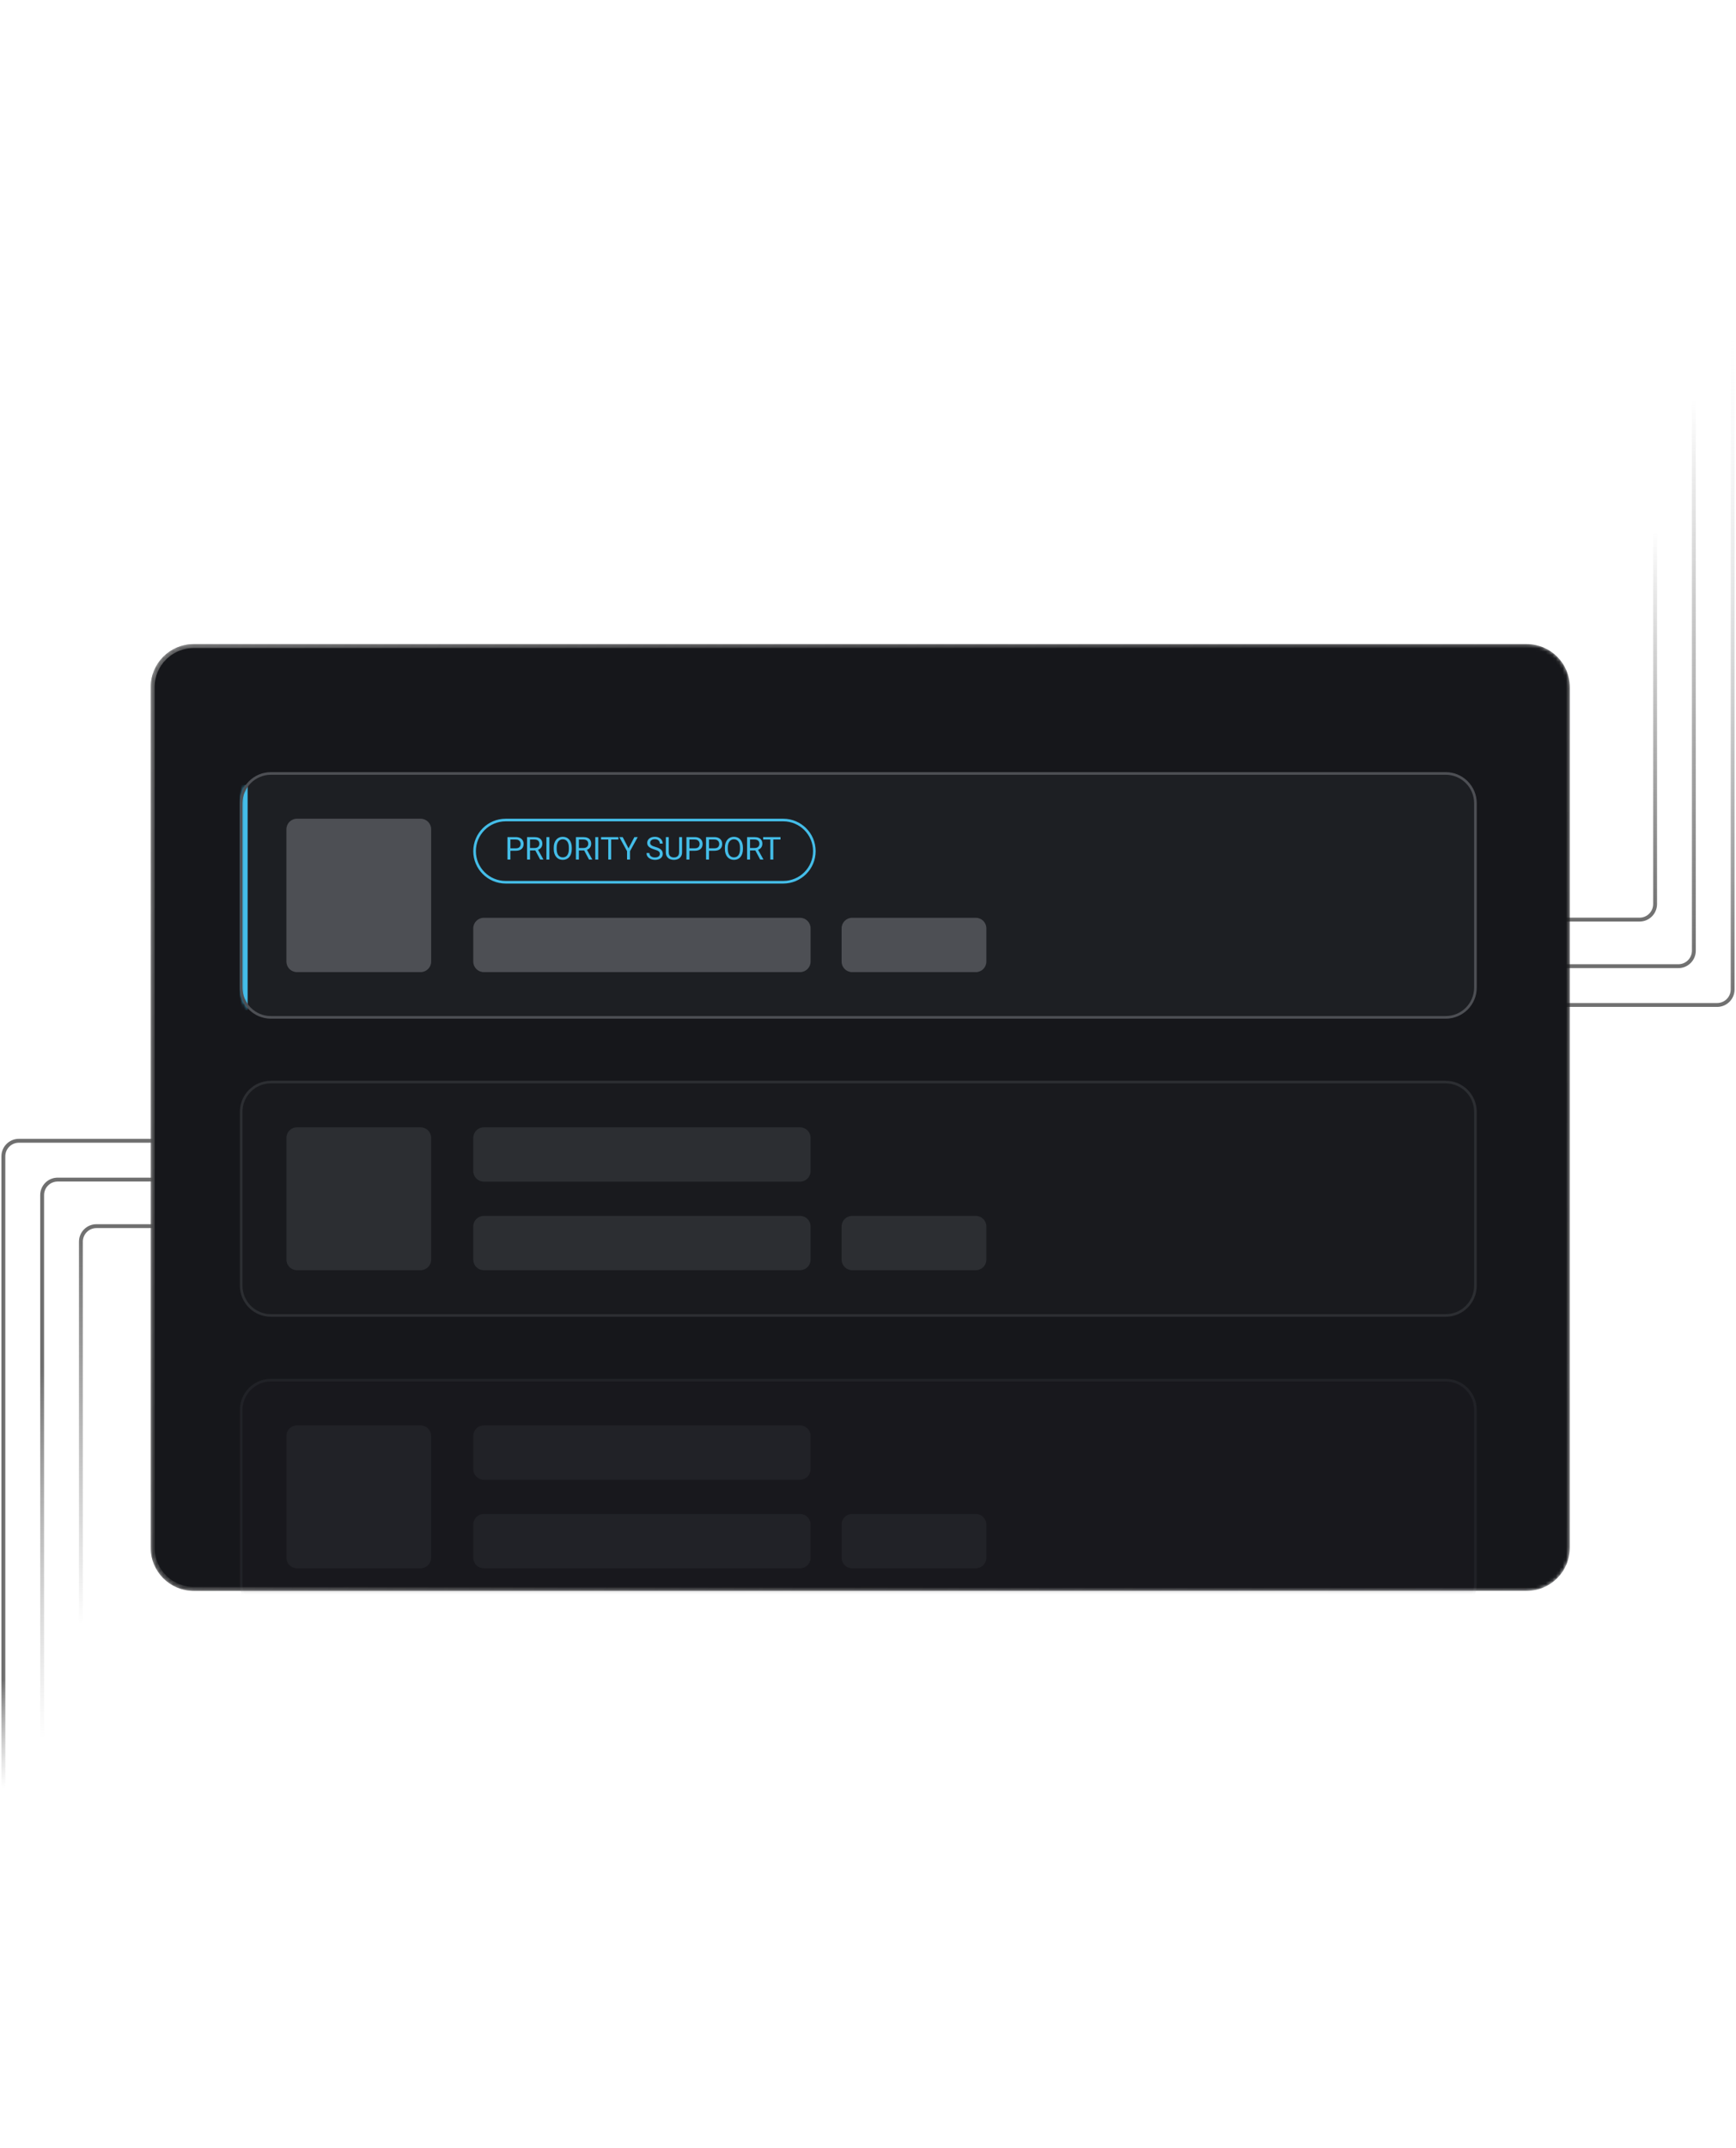 <svg width="516" height="638" viewBox="0 0 516 638" fill="none" xmlns="http://www.w3.org/2000/svg">
<g clip-path="url(#clip0_547_4877)">
<mask id="mask0_547_4877" style="mask-type:luminance" maskUnits="userSpaceOnUse" x="0" y="0" width="516" height="638">
<path d="M516 0H0V638H516V0Z" fill="white"/>
</mask>
<g mask="url(#mask0_547_4877)">
<path opacity="0.77" d="M64.386 338.824H5.61C3.064 338.824 1 340.888 1 343.434L1 637.312" stroke="url(#paint0_linear_547_4877)" stroke-width="1.152"/>
<path opacity="0.77" d="M77.062 350.352H17.134C14.588 350.352 12.524 352.416 12.524 354.962V637.316" stroke="url(#paint1_linear_547_4877)" stroke-width="1.152"/>
<path opacity="0.77" d="M87.436 364.18H28.66C26.114 364.18 24.05 366.244 24.05 368.79V637.314" stroke="url(#paint2_linear_547_4877)" stroke-width="1.152"/>
<path opacity="0.77" d="M451.614 298.489H510.39C512.936 298.489 515 296.425 515 293.879V0" stroke="url(#paint3_linear_547_4877)" stroke-width="1.152"/>
<path opacity="0.77" d="M438.938 286.965H498.865C501.411 286.965 503.475 284.901 503.475 282.355V0" stroke="url(#paint4_linear_547_4877)" stroke-width="1.152"/>
<path opacity="0.77" d="M428.565 273.135H487.341C489.887 273.135 491.951 271.07 491.951 268.524V0" stroke="url(#paint5_linear_547_4877)" stroke-width="1.152"/>
<mask id="mask1_547_4877" style="mask-type:luminance" maskUnits="userSpaceOnUse" x="44" y="191" width="423" height="282">
<path d="M453.815 191.309H57.576C50.517 191.309 44.794 197.031 44.794 204.09V459.729C44.794 466.788 50.517 472.511 57.576 472.511H453.815C460.874 472.511 466.597 466.788 466.597 459.729V204.09C466.597 197.031 460.874 191.309 453.815 191.309Z" fill="white"/>
</mask>
<g mask="url(#mask1_547_4877)">
<path d="M453.815 191.309H57.576C50.517 191.309 44.794 197.031 44.794 204.09V459.729C44.794 466.788 50.517 472.511 57.576 472.511H453.815C460.874 472.511 466.597 466.788 466.597 459.729V204.09C466.597 197.031 460.874 191.309 453.815 191.309Z" fill="#16171B"/>
<mask id="mask2_547_4877" style="mask-type:luminance" maskUnits="userSpaceOnUse" x="71" y="229" width="368" height="74">
<path d="M429.718 229.34H80.52C75.429 229.34 71.301 233.468 71.301 238.56V293.341C71.301 298.433 75.429 302.561 80.52 302.561H429.718C434.81 302.561 438.938 298.433 438.938 293.341V238.56C438.938 233.468 434.81 229.34 429.718 229.34Z" fill="white"/>
</mask>
<g mask="url(#mask2_547_4877)">
<path d="M429.718 229.34H80.52C75.429 229.34 71.301 233.468 71.301 238.56V293.341C71.301 298.433 75.429 302.561 80.52 302.561H429.718C434.81 302.561 438.938 298.433 438.938 293.341V238.56C438.938 233.468 434.81 229.34 429.718 229.34Z" fill="#1D1F23"/>
<path d="M125.026 243.168H88.26C86.532 243.168 85.131 244.569 85.131 246.297V285.601C85.131 287.329 86.532 288.73 88.26 288.73H125.026C126.754 288.73 128.155 287.329 128.155 285.601V246.297C128.155 244.569 126.754 243.168 125.026 243.168Z" fill="#4D4F54"/>
<path d="M153.294 252.683H151.511V251.963H153.294C153.639 251.963 153.919 251.908 154.133 251.798C154.347 251.688 154.502 251.535 154.6 251.34C154.701 251.144 154.751 250.921 154.751 250.671C154.751 250.441 154.701 250.226 154.6 250.024C154.502 249.823 154.347 249.661 154.133 249.538C153.919 249.413 153.639 249.35 153.294 249.35H151.717V255.3H150.832V248.626H153.294C153.798 248.626 154.224 248.713 154.573 248.888C154.921 249.062 155.185 249.303 155.366 249.612C155.546 249.917 155.636 250.267 155.636 250.661C155.636 251.089 155.546 251.454 155.366 251.757C155.185 252.059 154.921 252.29 154.573 252.449C154.224 252.605 153.798 252.683 153.294 252.683ZM156.661 248.626H158.87C159.371 248.626 159.794 248.703 160.139 248.855C160.488 249.008 160.752 249.234 160.932 249.534C161.116 249.83 161.207 250.195 161.207 250.629C161.207 250.935 161.145 251.214 161.02 251.468C160.897 251.719 160.72 251.933 160.488 252.11C160.259 252.284 159.984 252.414 159.663 252.499L159.415 252.596H157.339L157.33 251.876H158.897C159.215 251.876 159.479 251.821 159.69 251.711C159.901 251.598 160.06 251.447 160.167 251.257C160.274 251.068 160.327 250.858 160.327 250.629C160.327 250.373 160.277 250.148 160.176 249.956C160.075 249.763 159.916 249.615 159.699 249.511C159.486 249.404 159.209 249.35 158.87 249.35H157.545V255.3H156.661V248.626ZM160.561 255.3L158.939 252.275L159.86 252.27L161.505 255.245V255.3H160.561ZM163.3 248.626V255.3H162.415V248.626H163.3ZM169.953 251.752V252.174C169.953 252.675 169.89 253.124 169.765 253.522C169.64 253.919 169.46 254.256 169.224 254.534C168.989 254.813 168.706 255.025 168.376 255.172C168.049 255.318 167.683 255.392 167.276 255.392C166.882 255.392 166.52 255.318 166.19 255.172C165.863 255.025 165.579 254.813 165.337 254.534C165.099 254.256 164.914 253.919 164.783 253.522C164.651 253.124 164.586 252.675 164.586 252.174V251.752C164.586 251.251 164.65 250.803 164.778 250.409C164.91 250.012 165.095 249.674 165.333 249.396C165.571 249.115 165.854 248.901 166.181 248.755C166.511 248.608 166.873 248.535 167.267 248.535C167.674 248.535 168.04 248.608 168.367 248.755C168.697 248.901 168.98 249.115 169.215 249.396C169.453 249.674 169.635 250.012 169.761 250.409C169.889 250.803 169.953 251.251 169.953 251.752ZM169.078 252.174V251.743C169.078 251.346 169.036 250.994 168.954 250.689C168.874 250.383 168.757 250.127 168.601 249.919C168.445 249.711 168.254 249.554 168.028 249.447C167.805 249.34 167.551 249.286 167.267 249.286C166.992 249.286 166.743 249.34 166.52 249.447C166.3 249.554 166.111 249.711 165.952 249.919C165.796 250.127 165.675 250.383 165.59 250.689C165.504 250.994 165.461 251.346 165.461 251.743V252.174C165.461 252.574 165.504 252.929 165.59 253.237C165.675 253.543 165.797 253.801 165.956 254.012C166.118 254.22 166.309 254.377 166.529 254.484C166.752 254.591 167.001 254.645 167.276 254.645C167.564 254.645 167.819 254.591 168.042 254.484C168.265 254.377 168.453 254.22 168.606 254.012C168.761 253.801 168.879 253.543 168.958 253.237C169.038 252.929 169.078 252.574 169.078 252.174ZM171.184 248.626H173.393C173.894 248.626 174.317 248.703 174.663 248.855C175.011 249.008 175.275 249.234 175.456 249.534C175.639 249.83 175.731 250.195 175.731 250.629C175.731 250.935 175.668 251.214 175.543 251.468C175.421 251.719 175.243 251.933 175.011 252.11C174.782 252.284 174.507 252.414 174.186 252.499L173.939 252.596H171.862L171.853 251.876H173.421C173.738 251.876 174.003 251.821 174.214 251.711C174.424 251.598 174.583 251.447 174.69 251.257C174.797 251.068 174.851 250.858 174.851 250.629C174.851 250.373 174.8 250.148 174.699 249.956C174.599 249.763 174.44 249.615 174.223 249.511C174.009 249.404 173.732 249.35 173.393 249.35H172.068V255.3H171.184V248.626ZM175.084 255.3L173.462 252.275L174.383 252.27L176.029 255.245V255.3H175.084ZM177.823 248.626V255.3H176.939V248.626H177.823ZM181.667 248.626V255.3H180.796V248.626H181.667ZM183.812 248.626V249.35H178.655V248.626H183.812ZM185.088 248.626L186.821 251.977L188.558 248.626H189.562L187.261 252.806V255.3H186.376V252.806L184.075 248.626H185.088ZM196.117 253.613C196.117 253.457 196.092 253.32 196.043 253.201C195.997 253.078 195.915 252.968 195.796 252.871C195.68 252.773 195.518 252.68 195.31 252.591C195.105 252.502 194.845 252.412 194.531 252.321C194.201 252.223 193.903 252.114 193.637 251.995C193.371 251.873 193.143 251.734 192.954 251.578C192.764 251.422 192.619 251.244 192.518 251.042C192.418 250.84 192.367 250.609 192.367 250.35C192.367 250.09 192.421 249.85 192.528 249.63C192.635 249.41 192.787 249.219 192.986 249.057C193.188 248.892 193.428 248.764 193.706 248.672C193.984 248.58 194.294 248.535 194.636 248.535C195.137 248.535 195.562 248.631 195.91 248.823C196.262 249.013 196.529 249.262 196.712 249.571C196.896 249.876 196.987 250.203 196.987 250.551H196.107C196.107 250.301 196.054 250.079 195.947 249.887C195.84 249.691 195.678 249.538 195.461 249.428C195.244 249.315 194.969 249.259 194.636 249.259C194.321 249.259 194.062 249.306 193.857 249.401C193.652 249.496 193.499 249.624 193.399 249.786C193.301 249.948 193.252 250.133 193.252 250.341C193.252 250.481 193.281 250.609 193.339 250.726C193.4 250.839 193.493 250.944 193.619 251.042C193.747 251.14 193.909 251.23 194.104 251.312C194.303 251.395 194.54 251.474 194.815 251.551C195.194 251.658 195.521 251.777 195.796 251.908C196.071 252.04 196.297 252.188 196.474 252.353C196.654 252.515 196.787 252.7 196.873 252.907C196.961 253.112 197.006 253.344 197.006 253.604C197.006 253.876 196.951 254.122 196.841 254.342C196.731 254.562 196.573 254.75 196.369 254.906C196.164 255.062 195.918 255.182 195.631 255.268C195.347 255.35 195.029 255.392 194.677 255.392C194.369 255.392 194.065 255.349 193.765 255.263C193.469 255.178 193.198 255.049 192.954 254.878C192.713 254.707 192.518 254.496 192.372 254.246C192.228 253.992 192.156 253.699 192.156 253.366H193.036C193.036 253.595 193.081 253.792 193.169 253.957C193.258 254.119 193.379 254.253 193.531 254.36C193.687 254.467 193.863 254.547 194.059 254.599C194.257 254.648 194.463 254.672 194.677 254.672C194.986 254.672 195.247 254.629 195.461 254.544C195.675 254.458 195.837 254.336 195.947 254.177C196.06 254.018 196.117 253.83 196.117 253.613ZM201.858 248.626H202.738V253.141C202.738 253.642 202.626 254.059 202.403 254.392C202.18 254.725 201.884 254.976 201.514 255.144C201.147 255.309 200.748 255.392 200.318 255.392C199.865 255.392 199.456 255.309 199.089 255.144C198.725 254.976 198.437 254.725 198.223 254.392C198.012 254.059 197.907 253.642 197.907 253.141V248.626H198.782V253.141C198.782 253.489 198.846 253.777 198.975 254.003C199.103 254.229 199.282 254.397 199.511 254.507C199.743 254.617 200.012 254.672 200.318 254.672C200.626 254.672 200.895 254.617 201.124 254.507C201.356 254.397 201.537 254.229 201.665 254.003C201.793 253.777 201.858 253.489 201.858 253.141V248.626ZM206.494 252.683H204.711V251.963H206.494C206.839 251.963 207.119 251.908 207.333 251.798C207.547 251.688 207.702 251.535 207.8 251.34C207.901 251.144 207.952 250.921 207.952 250.671C207.952 250.441 207.901 250.226 207.8 250.024C207.702 249.823 207.547 249.661 207.333 249.538C207.119 249.413 206.839 249.35 206.494 249.35H204.917V255.3H204.033V248.626H206.494C206.998 248.626 207.424 248.713 207.773 248.888C208.121 249.062 208.385 249.303 208.566 249.612C208.746 249.917 208.836 250.267 208.836 250.661C208.836 251.089 208.746 251.454 208.566 251.757C208.385 252.059 208.121 252.29 207.773 252.449C207.424 252.605 206.998 252.683 206.494 252.683ZM212.322 252.683H210.539V251.963H212.322C212.667 251.963 212.947 251.908 213.161 251.798C213.375 251.688 213.531 251.535 213.628 251.34C213.729 251.144 213.78 250.921 213.78 250.671C213.78 250.441 213.729 250.226 213.628 250.024C213.531 249.823 213.375 249.661 213.161 249.538C212.947 249.413 212.667 249.35 212.322 249.35H210.745V255.3H209.861V248.626H212.322C212.826 248.626 213.252 248.713 213.601 248.888C213.949 249.062 214.214 249.303 214.394 249.612C214.574 249.917 214.664 250.267 214.664 250.661C214.664 251.089 214.574 251.454 214.394 251.757C214.214 252.059 213.949 252.29 213.601 252.449C213.252 252.605 212.826 252.683 212.322 252.683ZM220.827 251.752V252.174C220.827 252.675 220.764 253.124 220.639 253.522C220.514 253.919 220.333 254.256 220.098 254.534C219.863 254.813 219.58 255.025 219.25 255.172C218.923 255.318 218.557 255.392 218.15 255.392C217.756 255.392 217.394 255.318 217.064 255.172C216.737 255.025 216.453 254.813 216.211 254.534C215.973 254.256 215.788 253.919 215.657 253.522C215.525 253.124 215.46 252.675 215.46 252.174V251.752C215.46 251.251 215.524 250.803 215.652 250.409C215.783 250.012 215.968 249.674 216.207 249.396C216.445 249.115 216.728 248.901 217.055 248.755C217.385 248.608 217.747 248.535 218.141 248.535C218.547 248.535 218.914 248.608 219.241 248.755C219.571 248.901 219.854 249.115 220.089 249.396C220.327 249.674 220.509 250.012 220.634 250.409C220.763 250.803 220.827 251.251 220.827 251.752ZM219.951 252.174V251.743C219.951 251.346 219.91 250.994 219.828 250.689C219.748 250.383 219.631 250.127 219.475 249.919C219.319 249.711 219.128 249.554 218.902 249.447C218.679 249.34 218.425 249.286 218.141 249.286C217.866 249.286 217.617 249.34 217.394 249.447C217.174 249.554 216.984 249.711 216.825 249.919C216.67 250.127 216.549 250.383 216.463 250.689C216.378 250.994 216.335 251.346 216.335 251.743V252.174C216.335 252.574 216.378 252.929 216.463 253.237C216.549 253.543 216.671 253.801 216.83 254.012C216.992 254.22 217.183 254.377 217.403 254.484C217.626 254.591 217.875 254.645 218.15 254.645C218.437 254.645 218.693 254.591 218.916 254.484C219.139 254.377 219.327 254.22 219.479 254.012C219.635 253.801 219.753 253.543 219.832 253.237C219.912 252.929 219.951 252.574 219.951 252.174ZM222.058 248.626H224.267C224.768 248.626 225.191 248.703 225.537 248.855C225.885 249.008 226.149 249.234 226.33 249.534C226.513 249.83 226.605 250.195 226.605 250.629C226.605 250.935 226.542 251.214 226.417 251.468C226.294 251.719 226.117 251.933 225.885 252.11C225.656 252.284 225.381 252.414 225.06 252.499L224.812 252.596H222.736L222.727 251.876H224.294C224.612 251.876 224.877 251.821 225.087 251.711C225.298 251.598 225.457 251.447 225.564 251.257C225.671 251.068 225.725 250.858 225.725 250.629C225.725 250.373 225.674 250.148 225.573 249.956C225.472 249.763 225.314 249.615 225.097 249.511C224.883 249.404 224.606 249.35 224.267 249.35H222.942V255.3H222.058V248.626ZM225.958 255.3L224.336 252.275L225.257 252.27L226.903 255.245V255.3H225.958ZM229.848 248.626V255.3H228.977V248.626H229.848ZM231.993 248.626V249.35H226.836V248.626H231.993Z" fill="#44BDE8"/>
<path d="M232.817 243.562H150.3C145.198 243.562 141.062 247.697 141.062 252.799C141.062 257.901 145.198 262.038 150.3 262.038H232.817C237.919 262.038 242.055 257.901 242.055 252.799C242.055 247.697 237.919 243.562 232.817 243.562Z" stroke="#44BDE8" stroke-width="0.782"/>
<path d="M237.807 272.598H143.8C142.072 272.598 140.671 273.999 140.671 275.727V285.603C140.671 287.331 142.072 288.732 143.8 288.732H237.807C239.535 288.732 240.936 287.331 240.936 285.603V275.727C240.936 273.999 239.535 272.598 237.807 272.598Z" fill="#4D4F54"/>
<path d="M290.051 272.598H253.284C251.556 272.598 250.155 273.999 250.155 275.727V285.603C250.155 287.331 251.556 288.732 253.284 288.732H290.051C291.779 288.732 293.18 287.331 293.18 285.603V275.727C293.18 273.999 291.779 272.598 290.051 272.598Z" fill="#4D4F54"/>
<path d="M72.453 233.164V300.007" stroke="#44BDE8" stroke-width="2.305"/>
</g>
<path d="M429.718 229.73H80.52C75.644 229.73 71.691 233.683 71.691 238.559V293.341C71.691 298.217 75.644 302.169 80.52 302.169H429.718C434.594 302.169 438.546 298.217 438.546 293.341V238.559C438.546 233.683 434.594 229.73 429.718 229.73Z" stroke="#4D4F54" stroke-width="0.782"/>
<g opacity="0.4">
<path d="M429.718 321.391H80.52C75.644 321.391 71.691 325.343 71.691 330.219V381.877C71.691 386.753 75.644 390.706 80.52 390.706H429.718C434.594 390.706 438.546 386.753 438.546 381.877V330.219C438.546 325.343 434.594 321.391 429.718 321.391Z" fill="#1D1F23"/>
<path d="M125.025 334.828H88.259C86.531 334.828 85.13 336.229 85.13 337.957V374.137C85.13 375.866 86.531 377.266 88.259 377.266H125.025C126.753 377.266 128.154 375.866 128.154 374.137V337.957C128.154 336.229 126.753 334.828 125.025 334.828Z" fill="#4D4F54"/>
<path d="M237.807 334.828H143.8C142.072 334.828 140.671 336.229 140.671 337.957V347.834C140.671 349.562 142.072 350.963 143.8 350.963H237.807C239.535 350.963 240.936 349.562 240.936 347.834V337.957C240.936 336.229 239.535 334.828 237.807 334.828Z" fill="#4D4F54"/>
<path d="M237.807 361.133H143.8C142.072 361.133 140.671 362.534 140.671 364.262V374.138C140.671 375.866 142.072 377.267 143.8 377.267H237.807C239.535 377.267 240.936 375.866 240.936 374.138V364.262C240.936 362.534 239.535 361.133 237.807 361.133Z" fill="#4D4F54"/>
<path d="M290.05 361.133H253.283C251.555 361.133 250.154 362.534 250.154 364.262V374.138C250.154 375.866 251.555 377.267 253.283 377.267H290.05C291.778 377.267 293.179 375.866 293.179 374.138V364.262C293.179 362.534 291.778 361.133 290.05 361.133Z" fill="#4D4F54"/>
<path d="M429.718 321.391H80.52C75.644 321.391 71.691 325.343 71.691 330.219V381.877C71.691 386.753 75.644 390.706 80.52 390.706H429.718C434.594 390.706 438.546 386.753 438.546 381.877V330.219C438.546 325.343 434.594 321.391 429.718 321.391Z" stroke="#4D4F54" stroke-width="0.782"/>
</g>
<g opacity="0.2">
<path d="M429.718 409.93H80.52C75.644 409.93 71.691 413.882 71.691 418.758V470.417C71.691 475.292 75.644 479.245 80.52 479.245H429.718C434.594 479.245 438.546 475.292 438.546 470.417V418.758C438.546 413.882 434.594 409.93 429.718 409.93Z" fill="#1D1F23"/>
<path d="M125.025 423.367H88.259C86.531 423.367 85.13 424.768 85.13 426.496V462.677C85.13 464.405 86.531 465.806 88.259 465.806H125.025C126.753 465.806 128.154 464.405 128.154 462.677V426.496C128.154 424.768 126.753 423.367 125.025 423.367Z" fill="#4D4F54"/>
<path d="M237.807 423.367H143.8C142.072 423.367 140.671 424.768 140.671 426.496V436.373C140.671 438.101 142.072 439.502 143.8 439.502H237.807C239.535 439.502 240.936 438.101 240.936 436.373V426.496C240.936 424.768 239.535 423.367 237.807 423.367Z" fill="#4D4F54"/>
<path d="M237.807 449.672H143.8C142.072 449.672 140.671 451.073 140.671 452.801V462.677C140.671 464.405 142.072 465.806 143.8 465.806H237.807C239.535 465.806 240.936 464.405 240.936 462.677V452.801C240.936 451.073 239.535 449.672 237.807 449.672Z" fill="#4D4F54"/>
<path d="M290.05 449.672H253.283C251.555 449.672 250.154 451.073 250.154 452.801V462.677C250.154 464.405 251.555 465.806 253.283 465.806H290.05C291.778 465.806 293.179 464.405 293.179 462.677V452.801C293.179 451.073 291.778 449.672 290.05 449.672Z" fill="#4D4F54"/>
<path d="M429.718 409.93H80.52C75.644 409.93 71.691 413.882 71.691 418.758V470.417C71.691 475.292 75.644 479.245 80.52 479.245H429.718C434.594 479.245 438.546 475.292 438.546 470.417V418.758C438.546 413.882 434.594 409.93 429.718 409.93Z" stroke="#4D4F54" stroke-width="0.782"/>
</g>
</g>
<path d="M453.814 191.887H57.576C50.835 191.887 45.37 197.351 45.37 204.092V459.73C45.37 466.471 50.835 471.936 57.576 471.936H453.814C460.555 471.936 466.02 466.471 466.02 459.73V204.092C466.02 197.351 460.555 191.887 453.814 191.887Z" stroke="url(#paint6_linear_547_4877)" stroke-opacity="0.8" stroke-width="1.152"/>
</g>
</g>
<defs>
<linearGradient id="paint0_linear_547_4877" x1="49.404" y1="339.391" x2="49.404" y2="578.685" gradientUnits="userSpaceOnUse">
<stop offset="0.666" stop-color="#444444"/>
<stop offset="0.801" stop-color="#888888" stop-opacity="0"/>
</linearGradient>
<linearGradient id="paint1_linear_547_4877" x1="61.808" y1="350.897" x2="62.657" y2="558.891" gradientUnits="userSpaceOnUse">
<stop offset="0.263" stop-color="#444444"/>
<stop offset="0.794" stop-color="#888888" stop-opacity="0"/>
</linearGradient>
<linearGradient id="paint2_linear_547_4877" x1="72.453" y1="364.699" x2="72.453" y2="621.699" gradientUnits="userSpaceOnUse">
<stop stop-color="#444444"/>
<stop offset="0.457" stop-color="#444444" stop-opacity="0"/>
</linearGradient>
<linearGradient id="paint3_linear_547_4877" x1="498.865" y1="299.056" x2="498.865" y2="89.988" gradientUnits="userSpaceOnUse">
<stop stop-color="#444444"/>
<stop offset="0.953" stop-color="#DEE2E6" stop-opacity="0"/>
</linearGradient>
<linearGradient id="paint4_linear_547_4877" x1="487.047" y1="287.509" x2="487.047" y2="86.513" gradientUnits="userSpaceOnUse">
<stop stop-color="#444444"/>
<stop offset="0.839" stop-color="#444444" stop-opacity="0"/>
</linearGradient>
<linearGradient id="paint5_linear_547_4877" x1="475.816" y1="273.654" x2="475.816" y2="82.344" gradientUnits="userSpaceOnUse">
<stop stop-color="#444444"/>
<stop offset="0.606" stop-color="#444444" stop-opacity="0"/>
</linearGradient>
<linearGradient id="paint6_linear_547_4877" x1="-83.824" y1="141.781" x2="466.597" y2="485.295" gradientUnits="userSpaceOnUse">
<stop stop-color="#ACACAC"/>
<stop offset="1" stop-opacity="0"/>
</linearGradient>
<clipPath id="clip0_547_4877">
<rect width="516" height="638" fill="white"/>
</clipPath>
</defs>
</svg>

